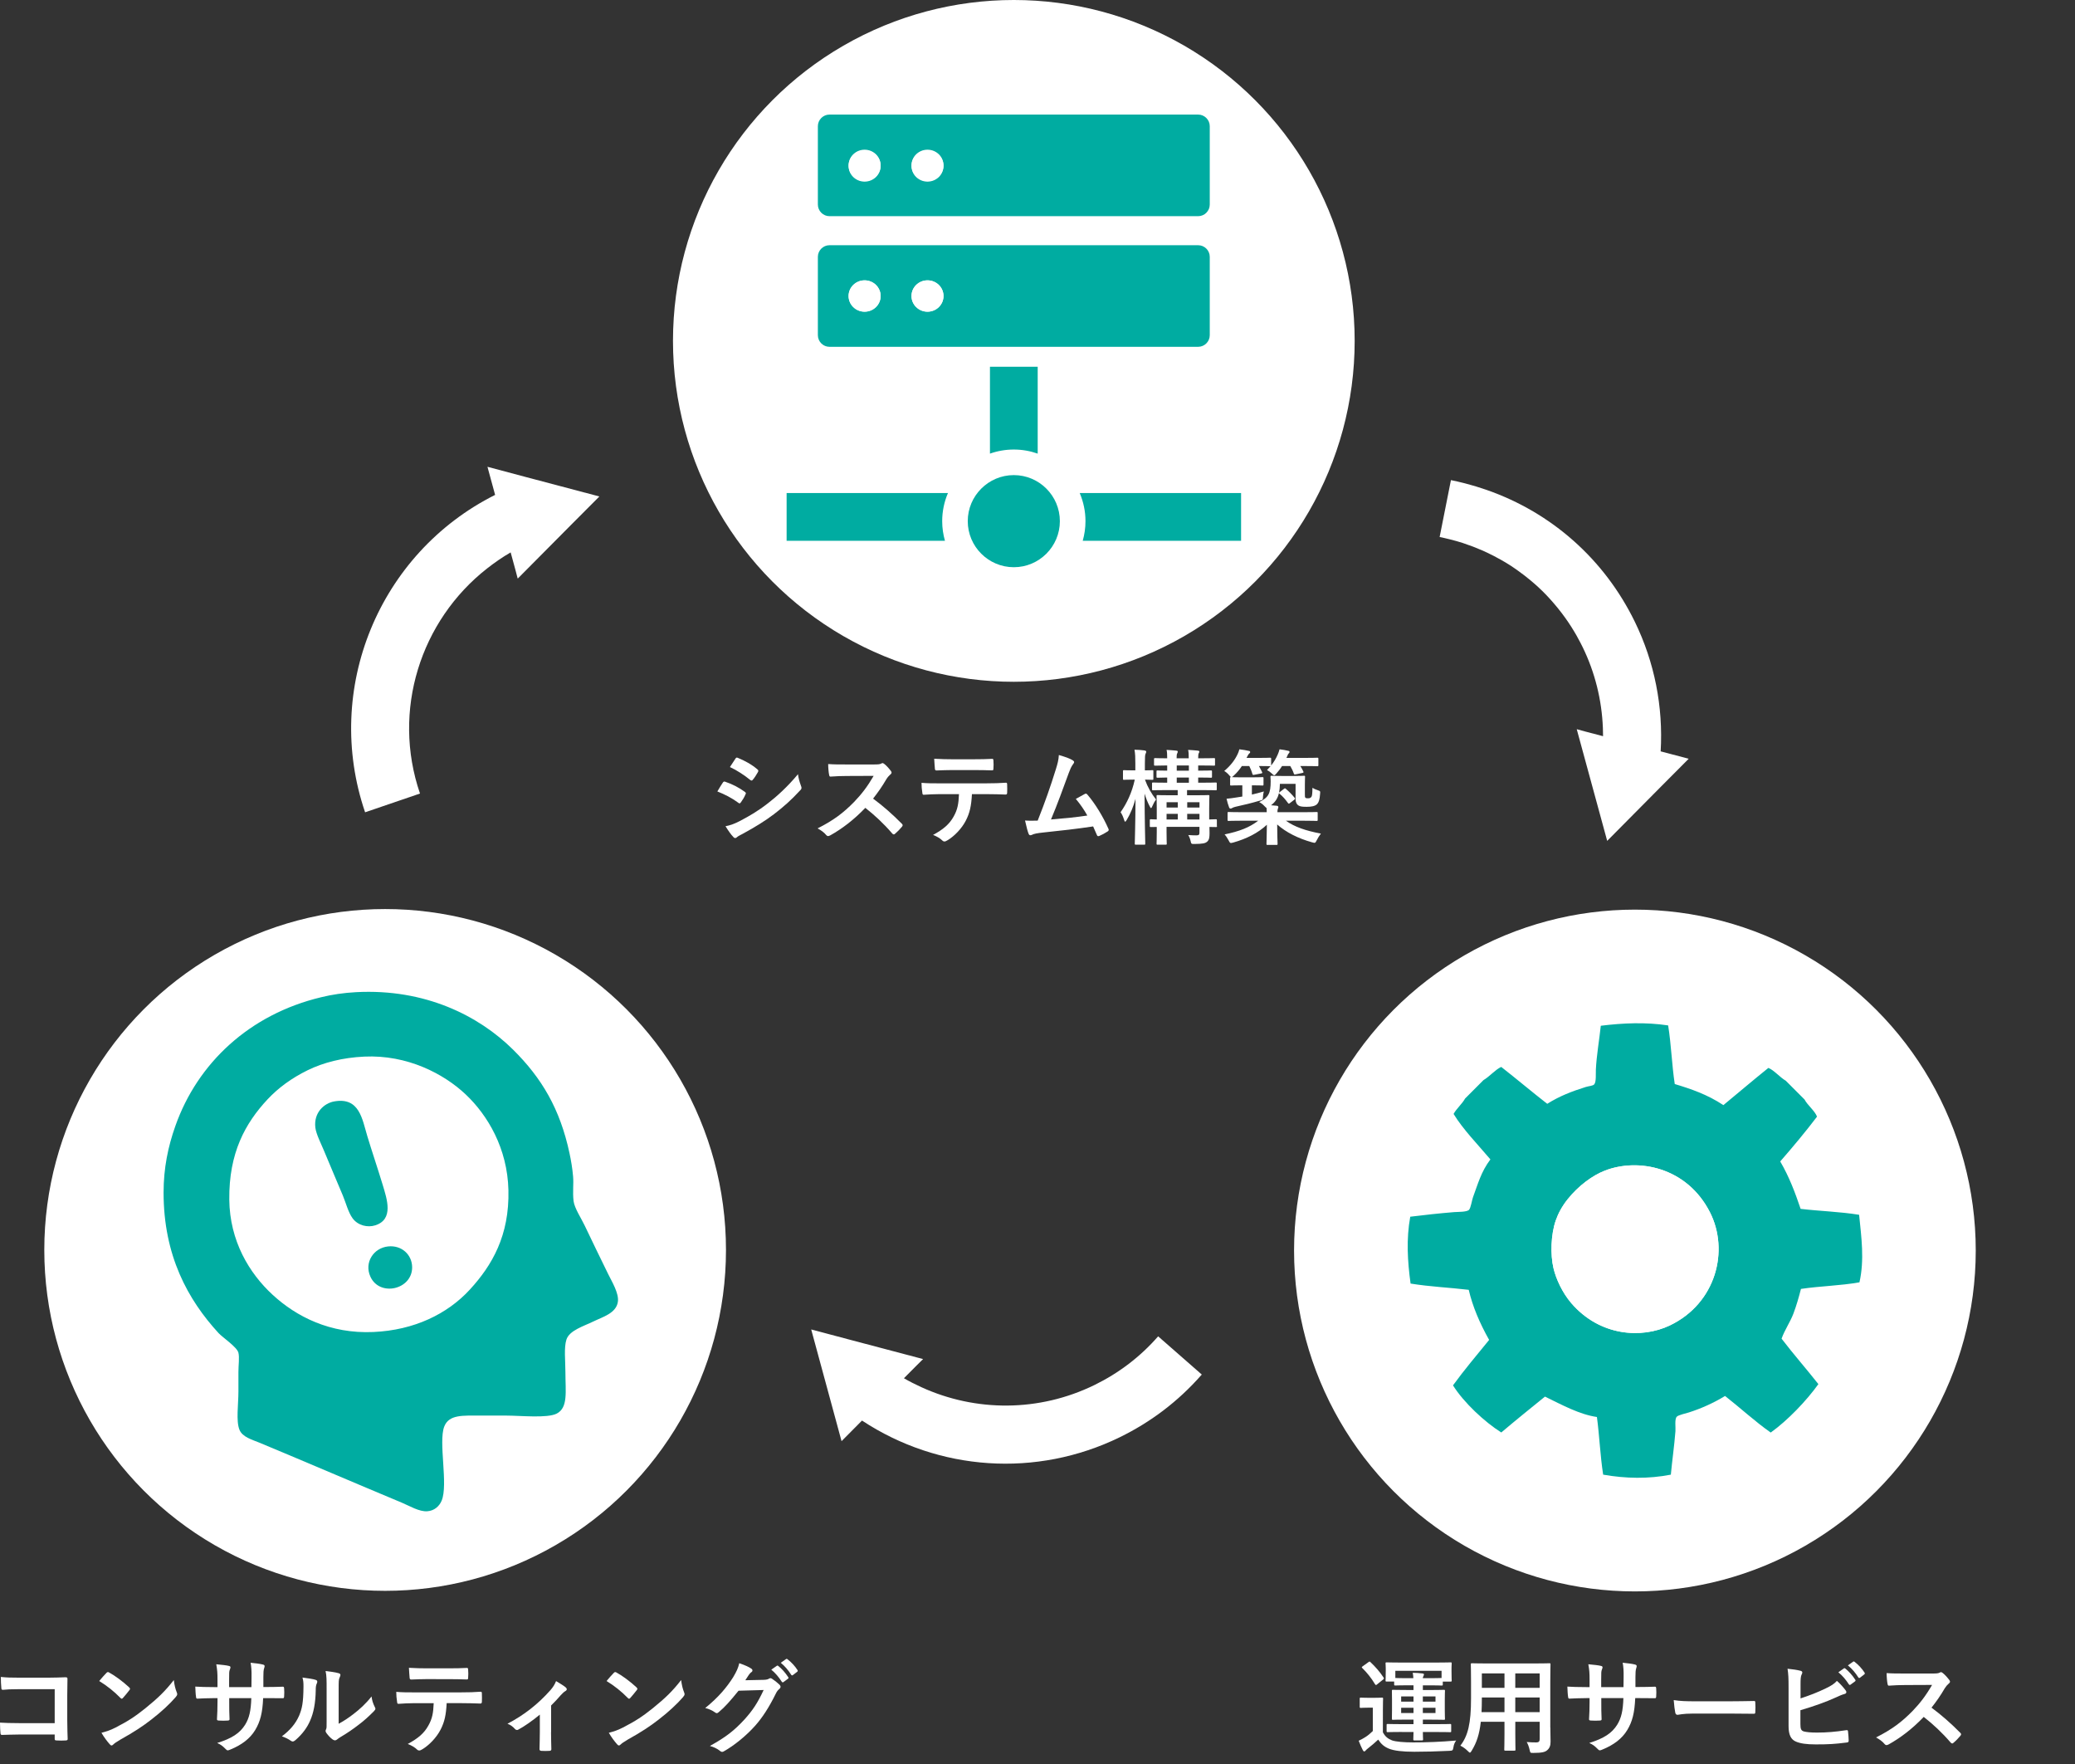 <?xml version="1.0" encoding="utf-8"?>
<!-- Generator: Adobe Illustrator 14.0.0, SVG Export Plug-In . SVG Version: 6.00 Build 43363)  -->
<!DOCTYPE svg PUBLIC "-//W3C//DTD SVG 1.1//EN" "http://www.w3.org/Graphics/SVG/1.1/DTD/svg11.dtd">
<svg version="1.1" id="レイヤー_1" xmlns="http://www.w3.org/2000/svg" xmlns:xlink="http://www.w3.org/1999/xlink" x="0px"
	 y="0px" width="320px" height="272px" viewBox="0 0 320 272" style="enable-background:new 0 0 320 272;" xml:space="preserve">
<rect x="0" y="0" width="320" height="272" fill="#333333" stroke="none"/>
<style type="text/css">
<![CDATA[
	.st0{fill:#FFFFFF;}
	.st1{fill:#00ACA1;}
]]>
</style>
<path class="st0" d="M111.471,120.677c0.076-0.112,0.156-0.192,0.304-0.16c1.201,0.4,2.161,0.912,3.074,1.568
	c0.107,0.08,0.176,0.145,0.176,0.24c0,0.048-0.032,0.112-0.064,0.176c-0.176,0.433-0.444,0.849-0.704,1.217
	c-0.08,0.096-0.144,0.16-0.208,0.16c-0.062,0-0.108-0.032-0.188-0.096c-1.024-0.753-2.065-1.281-3.233-1.745
	C111.023,121.396,111.279,120.933,111.471,120.677z M114.064,126.615c1.521-0.801,2.834-1.553,4.386-2.771
	c1.28-0.977,2.993-2.513,4.61-4.466c0.096,0.704,0.224,1.104,0.464,1.793c0.048,0.112,0.08,0.208,0.08,0.304
	c0,0.129-0.048,0.24-0.181,0.368c-1.484,1.601-2.492,2.481-4.062,3.698c-1.393,1.056-2.882,1.969-4.787,3.009
	c-0.383,0.208-0.768,0.384-0.928,0.544c-0.1,0.097-0.176,0.128-0.256,0.128c-0.112,0-0.229-0.063-0.32-0.191
	c-0.336-0.336-0.769-0.961-1.185-1.633C112.56,127.271,113.12,127.096,114.064,126.615z M113.408,116.995
	c0.112-0.192,0.208-0.224,0.4-0.128c1.021,0.416,2.129,1.009,3.01,1.776c0.096,0.064,0.127,0.145,0.127,0.208
	c0,0.064-0.016,0.128-0.063,0.208c-0.224,0.4-0.544,0.913-0.812,1.201c-0.048,0.08-0.112,0.096-0.16,0.096
	c-0.08,0-0.16-0.048-0.24-0.112c-0.832-0.688-2.081-1.504-3.104-1.969C112.832,117.859,113.135,117.411,113.408,116.995z"/>
<path class="st0" d="M134.818,117.876c0.576,0,0.864-0.017,1.104-0.145c0.063-0.048,0.112-0.064,0.181-0.064
	c0.096,0,0.176,0.064,0.271,0.129c0.368,0.288,0.736,0.704,1.041,1.12c0.047,0.08,0.08,0.144,0.08,0.208
	c0,0.096-0.062,0.208-0.209,0.32c-0.208,0.176-0.416,0.416-0.592,0.704c-0.656,1.12-1.281,2.017-2.049,2.993
	c1.537,1.137,2.961,2.385,4.434,3.874c0.08,0.08,0.128,0.159,0.128,0.224c0,0.065-0.032,0.145-0.111,0.24
	c-0.305,0.368-0.673,0.752-1.069,1.088c-0.064,0.064-0.128,0.097-0.191,0.097c-0.08,0-0.145-0.048-0.225-0.128
	c-1.348-1.569-2.725-2.833-4.162-3.97c-1.812,1.889-3.633,3.249-5.378,4.226c-0.146,0.063-0.256,0.128-0.368,0.128
	c-0.096,0-0.191-0.048-0.271-0.144c-0.354-0.433-0.814-0.753-1.347-1.041c2.497-1.265,3.985-2.4,5.634-4.081
	c1.152-1.201,2.033-2.338,3.014-4.019l-4.131,0.017c-0.833,0-1.665,0.032-2.528,0.096c-0.128,0.017-0.176-0.096-0.208-0.271
	c-0.08-0.337-0.146-1.104-0.146-1.665c0.865,0.064,1.666,0.064,2.705,0.064H134.818z"/>
<path class="st0" d="M149.89,122.453c-0.1,1.793-0.32,2.865-0.944,4.082c-0.641,1.248-1.793,2.417-2.817,3.025
	c-0.176,0.111-0.336,0.191-0.479,0.191c-0.111,0-0.228-0.048-0.336-0.16c-0.32-0.319-0.864-0.64-1.424-0.848
	c1.564-0.849,2.512-1.633,3.185-2.85c0.593-1.057,0.753-1.921,0.816-3.441h-3.041c-0.805,0-1.585,0.048-2.401,0.097
	c-0.146,0.016-0.191-0.097-0.208-0.305c-0.08-0.448-0.128-1.057-0.128-1.536c0.896,0.08,1.793,0.08,2.721,0.08h7.188
	c1.248,0,2.177-0.032,3.121-0.097c0.156,0,0.176,0.097,0.176,0.32c0.016,0.208,0.016,1.024,0,1.232c0,0.208-0.096,0.272-0.24,0.272
	c-0.832-0.032-1.937-0.064-3.041-0.064h-2.146v0.002H149.89L149.89,122.453z M146.72,118.74c-0.736,0-1.38,0.031-2.272,0.062
	c-0.208,0-0.256-0.08-0.272-0.271c-0.048-0.385-0.062-0.961-0.107-1.537c1.12,0.064,1.937,0.08,2.656,0.08h3.586
	c0.896,0,1.9-0.016,2.705-0.064c0.156,0,0.188,0.097,0.188,0.305c0.033,0.384,0.033,0.784,0,1.168c0,0.225-0.031,0.305-0.207,0.305
	c-0.865-0.032-1.809-0.048-2.688-0.048H146.72L146.72,118.74z"/>
<path class="st0" d="M165.458,117.251c0.112,0.08,0.192,0.16,0.192,0.257c0,0.079-0.049,0.191-0.16,0.319
	c-0.288,0.368-0.48,0.864-0.656,1.329c-0.896,2.449-1.744,4.802-2.753,7.203c2.465-0.209,3.812-0.337,5.604-0.608
	c-0.496-0.881-1.093-1.761-1.777-2.562c0.479-0.256,0.944-0.528,1.393-0.769c0.18-0.096,0.272-0.031,0.389,0.097
	c1.248,1.456,2.444,3.457,3.229,5.234c0.049,0.079,0.064,0.144,0.064,0.208c0,0.096-0.064,0.191-0.208,0.271
	c-0.384,0.257-0.784,0.465-1.217,0.656c-0.063,0.032-0.129,0.048-0.192,0.048c-0.096,0-0.176-0.08-0.224-0.224
	c-0.192-0.448-0.368-0.864-0.562-1.28c-2.562,0.384-4.994,0.656-7.604,0.928c-1.061,0.112-1.488,0.192-1.873,0.385
	c-0.208,0.096-0.389,0.063-0.464-0.16c-0.132-0.272-0.341-1.072-0.562-2.065c0.64,0.049,1.312,0.032,1.953,0.017
	c1.136-2.865,1.969-5.234,2.801-7.924c0.257-0.832,0.417-1.393,0.464-2.192C164.273,116.707,164.961,116.931,165.458,117.251z"/>
<path class="st0" d="M174.783,120.213c-1.008,0-1.328,0.031-1.424,0.031c-0.16,0-0.177-0.016-0.177-0.176v-1.137
	c0-0.16,0.017-0.176,0.177-0.176c0.096,0,0.416,0.032,1.424,0.032h0.305v-1.041c0-0.96-0.017-1.504-0.129-2.145
	c0.609,0.016,1.072,0.048,1.537,0.112c0.16,0.032,0.271,0.08,0.271,0.176c0,0.128-0.031,0.208-0.1,0.336
	c-0.08,0.192-0.107,0.448-0.107,1.505v1.057c0.768,0,1.04-0.032,1.148-0.032c0.16,0,0.16,0.016,0.16,0.176v1.137
	c0,0.16,0,0.176-0.16,0.176c-0.096,0-0.369-0.016-1.137-0.031c0.416,1.152,0.992,2.16,1.713,3.073
	c-0.209,0.271-0.416,0.64-0.592,1.056c-0.064,0.177-0.129,0.257-0.193,0.257c-0.047,0-0.107-0.08-0.188-0.257
	c-0.309-0.576-0.576-1.232-0.801-1.969c0.017,4.13,0.108,7.459,0.108,7.699c0,0.16-0.017,0.176-0.176,0.176h-1.249
	c-0.176,0-0.191-0.016-0.191-0.176c0-0.24,0.1-3.266,0.111-6.898c-0.32,1.2-0.783,2.305-1.36,3.266
	c-0.096,0.159-0.176,0.256-0.235,0.256c-0.049,0-0.113-0.08-0.16-0.272c-0.146-0.48-0.354-0.929-0.545-1.185
	c0.961-1.376,1.744-2.993,2.189-5.025L174.783,120.213L174.783,120.213z M187.684,127.352c0,0.16-0.021,0.176-0.18,0.176
	c-0.062,0-0.353-0.016-0.989-0.016c0,0.368,0.017,0.72,0.017,0.96c0,0.656-0.062,1.024-0.353,1.297
	c-0.308,0.271-0.688,0.352-1.973,0.368c-0.496,0-0.496,0-0.604-0.496c-0.08-0.337-0.209-0.656-0.354-0.881
	c0.448,0.032,0.864,0.048,1.232,0.048c0.416,0,0.496-0.111,0.496-0.432v-0.881h-5.074v0.816c0,1.137,0.032,1.681,0.032,1.761
	c0,0.16-0.02,0.176-0.18,0.176h-1.217c-0.16,0-0.176-0.016-0.176-0.176c0-0.096,0.031-0.576,0.031-1.729v-0.832
	c-0.576,0-0.832,0.016-0.896,0.016c-0.16,0-0.176-0.016-0.176-0.176v-0.849c0-0.16,0.016-0.176,0.176-0.176
	c0.064,0,0.32,0.016,0.896,0.032v-1.793c0-1.185-0.031-1.697-0.031-1.793c0-0.16,0.016-0.176,0.176-0.176
	c0.111,0,0.624,0.032,2.064,0.032h1.021v-0.801h-1.602c-1.553,0-2.098,0.032-2.177,0.032c-0.159,0-0.18-0.017-0.18-0.177v-0.848
	c0-0.16,0.021-0.177,0.18-0.177c0.079,0,0.623,0.032,2.158,0.032v-0.8c-1.009,0.016-1.394,0.032-1.474,0.032
	c-0.16,0-0.176-0.017-0.176-0.177v-0.769c0-0.159,0.016-0.176,0.176-0.176c0.08,0,0.465,0.032,1.474,0.032v-0.801
	c-1.278,0.017-1.774,0.032-1.854,0.032c-0.16,0-0.176-0.016-0.176-0.191v-0.785c0-0.176,0.016-0.191,0.176-0.191
	c0.08,0,0.576,0.031,1.854,0.031c0-0.592-0.017-0.976-0.097-1.296c0.527,0.032,1.072,0.063,1.488,0.112
	c0.16,0.016,0.239,0.062,0.239,0.128c0,0.111-0.031,0.176-0.079,0.288c-0.08,0.144-0.099,0.336-0.099,0.768h1.871
	c0-0.592-0.016-0.976-0.096-1.296c0.544,0.032,1.057,0.063,1.474,0.112c0.178,0.016,0.258,0.062,0.258,0.128
	c0,0.111-0.031,0.176-0.1,0.288c-0.062,0.144-0.08,0.352-0.08,0.768h0.258c1.535,0,2.081-0.031,2.18-0.031
	c0.145,0,0.159,0.016,0.159,0.191v0.785c0,0.176-0.019,0.191-0.159,0.191c-0.099,0-0.645-0.032-2.18-0.032h-0.258v0.801
	c1.361,0,1.857-0.032,1.953-0.032c0.16,0,0.177,0.017,0.177,0.176v0.769c0,0.16-0.017,0.177-0.177,0.177
	c-0.096,0-0.592-0.032-1.953-0.032v0.8h0.529c1.553,0,2.062-0.032,2.16-0.032c0.159,0,0.176,0.017,0.176,0.177v0.848
	c0,0.16-0.017,0.177-0.176,0.177c-0.099,0-0.624-0.032-2.178-0.032h-2.228v0.801h1.188c1.474,0,1.97-0.032,2.079-0.032
	c0.159,0,0.179,0.016,0.179,0.176c0,0.096-0.032,0.704-0.032,1.937v1.649c0.656-0.017,0.943-0.032,1.009-0.032
	c0.159,0,0.177,0.016,0.177,0.176v0.85H187.684z M181.634,124.519v-0.816h-1.729v0.816H181.634z M181.634,126.359v-0.865h-1.729
	v0.865H181.634z M183.346,118.836v-0.801h-1.872v0.801H183.346z M183.346,120.692v-0.8h-1.872v0.8H183.346z M183.09,123.702v0.816
	h1.893v-0.816H183.09z M184.979,126.359v-0.865h-1.893v0.865H184.979z"/>
<path class="st0" d="M189.695,120.004c0-0.144,0.016-0.176,0.16-0.176c-0.064-0.032-0.16-0.128-0.288-0.288
	c-0.24-0.288-0.528-0.528-0.771-0.656c0.961-0.816,1.604-1.633,2.064-2.593c0.113-0.24,0.192-0.448,0.271-0.753
	c0.528,0.064,1.104,0.16,1.429,0.24c0.157,0.017,0.236,0.064,0.236,0.192c0,0.096-0.049,0.146-0.145,0.225
	c-0.08,0.063-0.16,0.159-0.256,0.367c-0.048,0.112-0.111,0.209-0.16,0.305H194c1.349,0,1.763-0.032,1.856-0.032
	c0.16,0,0.176,0.017,0.176,0.192v1.008c0.417-0.527,0.77-1.104,1.025-1.712c0.107-0.257,0.188-0.465,0.271-0.785
	c0.513,0.064,0.912,0.129,1.297,0.225c0.176,0.032,0.24,0.064,0.24,0.176s-0.049,0.16-0.112,0.225
	c-0.108,0.096-0.144,0.176-0.224,0.399l-0.146,0.305h2.449c1.633,0,2.209-0.032,2.309-0.032c0.156,0,0.176,0.017,0.176,0.192v0.944
	c0,0.16-0.02,0.176-0.176,0.176c-0.1,0-0.676-0.032-2.309-0.032h-0.305c0.177,0.257,0.32,0.528,0.465,0.833
	c0.064,0.144,0.048,0.191-0.16,0.24l-0.992,0.208c-0.225,0.048-0.256,0.031-0.316-0.129c-0.128-0.384-0.32-0.784-0.545-1.152h-1.268
	c-0.236,0.4-0.545,0.785-0.881,1.169c-0.16,0.176-0.24,0.256-0.32,0.256c-0.096,0-0.188-0.096-0.396-0.288
	c-0.256-0.24-0.463-0.384-0.72-0.512c0.188-0.192,0.364-0.385,0.544-0.593h-0.08c-0.1,0-0.496-0.032-1.713-0.032
	c0.177,0.288,0.316,0.593,0.479,0.913c0.08,0.16,0.049,0.208-0.16,0.239l-0.99,0.192c-0.238,0.048-0.286,0.048-0.338-0.128
	c-0.107-0.4-0.284-0.832-0.479-1.217h-1.137c-0.336,0.513-0.724,0.993-1.232,1.457c-0.144,0.144-0.24,0.224-0.32,0.256
	c0.181,0.017,0.577,0.032,1.457,0.032h1.715c1.09,0,1.438-0.032,1.535-0.032c0.16,0,0.18,0.017,0.18,0.176v0.945
	c0,0.159-0.02,0.176-0.18,0.176c-0.097,0-0.445-0.032-1.535-0.032h-0.078v1.425c0.572-0.128,1.185-0.288,1.841-0.48
	c-0.063,0.256-0.112,0.513-0.128,0.784c-0.02,0.528-0.02,0.528-0.516,0.641c-1.312,0.384-2.445,0.656-3.694,0.929
	c-0.258,0.063-0.437,0.128-0.528,0.191c-0.096,0.064-0.176,0.097-0.271,0.097c-0.097,0-0.178-0.064-0.227-0.209
	c-0.16-0.416-0.288-0.88-0.384-1.312c0.526-0.048,0.96-0.096,1.505-0.191l0.928-0.146v-1.729h-0.16
	c-1.104,0-1.438,0.032-1.535,0.032c-0.178,0-0.189-0.017-0.189-0.176v-0.946H189.695z M197.986,121.653
	c0.08-0.064,0.129-0.097,0.176-0.097c0.049,0,0.08,0.032,0.16,0.097c0.449,0.384,0.929,0.864,1.329,1.36
	c0.112,0.144,0.097,0.176-0.08,0.32l-0.64,0.496c-0.08,0.063-0.133,0.096-0.181,0.096c-0.028,0-0.062-0.032-0.128-0.112
	c-0.416-0.576-0.812-1.024-1.276-1.408c-0.052-0.032-0.101-0.063-0.112-0.128c-0.176,0.816-0.576,1.408-1.217,1.889
	c0.305,0.016,0.593,0.048,0.896,0.08c0.146,0.016,0.229,0.096,0.229,0.192s-0.032,0.16-0.08,0.288
	c-0.032,0.111-0.064,0.224-0.064,0.512h3.986c1.456,0,1.952-0.032,2.049-0.032c0.16,0,0.176,0.017,0.176,0.16v1.041
	c0,0.16-0.016,0.176-0.176,0.176c-0.097,0-0.593-0.032-2.049-0.032h-2.674c1.324,0.944,3.01,1.537,5.395,1.985
	c-0.24,0.304-0.465,0.672-0.641,1.024c-0.24,0.464-0.24,0.448-0.725,0.319c-2.129-0.592-4.018-1.536-5.377-2.753
	c0,1.617,0.063,2.705,0.063,2.978c0,0.16-0.021,0.176-0.177,0.176h-1.376c-0.146,0-0.16-0.016-0.16-0.176
	c0-0.272,0.048-1.28,0.062-2.93c-1.376,1.281-3.137,2.161-5.17,2.737c-0.496,0.128-0.496,0.128-0.736-0.336
	c-0.176-0.336-0.416-0.704-0.619-0.912c2.305-0.48,3.841-1.072,5.186-2.113h-2.497c-1.456,0-1.952,0.032-2.049,0.032
	c-0.16,0-0.177-0.016-0.177-0.176v-1.041c0-0.144,0.017-0.16,0.177-0.16c0.097,0,0.593,0.032,2.049,0.032h3.812
	c0-0.224,0-0.432-0.032-0.672c-0.08-0.017-0.16-0.112-0.319-0.272c-0.271-0.288-0.497-0.464-0.812-0.608
	c1.454-0.736,1.772-1.344,1.772-3.217c0-0.353-0.032-0.561-0.032-0.673c0-0.16,0.02-0.176,0.18-0.176
	c0.108,0,0.444,0.032,1.564,0.032h1.812c1.137,0,1.485-0.032,1.602-0.032c0.16,0,0.176,0.016,0.176,0.176
	c0,0.112-0.027,0.465-0.027,1.201v1.424c0,0.353,0,0.513,0.078,0.577c0.109,0.096,0.189,0.096,0.417,0.096
	c0.257,0,0.385-0.062,0.513-0.225c0.096-0.128,0.146-0.416,0.16-1.393c0.225,0.145,0.464,0.257,0.812,0.368
	c0.416,0.146,0.4,0.16,0.367,0.562c-0.062,0.816-0.176,1.297-0.496,1.617c-0.304,0.271-0.8,0.384-1.553,0.384
	c-0.672,0-1.008-0.032-1.296-0.208c-0.256-0.16-0.437-0.48-0.437-1.009v-2.32h-2.416c-0.017,0.544-0.049,0.944-0.129,1.36
	c0.032-0.032,0.05-0.048,0.129-0.112L197.986,121.653z"/>
<path class="st0" d="M8.436,260.465H2.849c-1.088,0-1.845,0.031-2.401,0.096c-0.176,0-0.24-0.08-0.24-0.271
	c-0.048-0.433-0.08-1.187-0.08-1.713c0.96,0.096,1.521,0.11,2.673,0.11h4.758c0.833,0,1.681-0.031,2.525-0.062
	c0.256,0,0.336,0.062,0.32,0.271c0,0.849-0.032,1.681-0.032,2.526v3.824c0,1.17,0.048,2.446,0.064,2.896
	c0,0.16-0.064,0.207-0.288,0.226c-0.448,0.03-0.96,0.03-1.409,0c-0.256-0.019-0.304-0.031-0.304-0.271v-0.643H2.929
	c-1.012,0-1.856,0.049-2.625,0.062c-0.146,0-0.208-0.062-0.228-0.24C0.032,266.867,0,266.291,0,265.619
	c0.752,0.047,1.685,0.08,2.945,0.08h5.49L8.436,260.465L8.436,260.465z"/>
<path class="st0" d="M16.416,257.951c0.064-0.08,0.146-0.127,0.228-0.127c0.062,0,0.128,0.031,0.208,0.08
	c0.812,0.432,2.145,1.408,3.058,2.271c0.096,0.099,0.145,0.16,0.145,0.226c0,0.064-0.029,0.129-0.097,0.209
	c-0.24,0.32-0.768,0.959-0.992,1.199c-0.08,0.08-0.128,0.129-0.188,0.129c-0.064,0-0.128-0.049-0.208-0.129
	c-0.96-0.992-2.113-1.902-3.269-2.604C15.648,258.768,16.112,258.271,16.416,257.951z M17.809,266.387
	c1.953-1.008,2.989-1.68,4.606-2.977c1.953-1.584,3.025-2.609,4.39-4.354c0.096,0.801,0.236,1.344,0.444,1.871
	c0.048,0.109,0.08,0.205,0.08,0.305c0,0.145-0.08,0.271-0.256,0.479c-0.849,0.992-2.225,2.271-3.682,3.396
	c-1.329,1.039-2.673,1.936-4.834,3.137c-0.724,0.432-0.932,0.592-1.072,0.736c-0.096,0.096-0.192,0.16-0.288,0.16
	c-0.08,0-0.176-0.064-0.271-0.18c-0.399-0.445-0.896-1.104-1.279-1.773C16.464,266.963,16.96,266.82,17.809,266.387z"/>
<path class="st0" d="M41.172,260.129c0.784,0,1.685-0.016,2.417-0.049c0.192-0.016,0.208,0.08,0.228,0.256
	c0.032,0.4,0.032,0.865,0,1.266c-0.02,0.207-0.048,0.271-0.272,0.256c-0.544,0-1.521-0.016-2.305-0.016H40.58
	c-0.096,2.289-0.448,3.633-1.229,4.93c-0.804,1.328-2.101,2.289-3.777,2.979c-0.224,0.099-0.354,0.146-0.448,0.146
	c-0.094,0-0.176-0.051-0.304-0.178c-0.48-0.494-0.784-0.721-1.328-0.961c2.272-0.701,3.505-1.521,4.321-2.832
	c0.625-1.023,0.88-2.129,0.941-4.082h-3.406v0.576c0,0.941,0,1.811,0.048,2.656c0.016,0.176-0.1,0.209-0.272,0.225
	c-0.416,0.031-0.94,0.031-1.376,0c-0.208-0.016-0.304-0.049-0.288-0.225c0.048-0.832,0.08-1.615,0.08-2.625v-0.607h-0.48
	c-0.864,0-2.146,0.049-2.645,0.08c-0.128,0-0.176-0.096-0.188-0.305c-0.064-0.336-0.08-0.896-0.112-1.555
	c0.672,0.049,1.712,0.08,2.945,0.08h0.479v-1.168c0-1.023-0.032-1.428-0.188-2.354c0.832,0.08,1.612,0.159,1.949,0.256
	c0.18,0.033,0.24,0.113,0.24,0.226c0,0.099-0.048,0.209-0.096,0.336c-0.112,0.289-0.112,0.449-0.112,1.537v1.168h3.441l0.016-1.565
	c0.02-0.896-0.032-1.636-0.144-2.192c0.604,0.062,1.485,0.159,1.873,0.272c0.224,0.047,0.288,0.127,0.288,0.256
	c0,0.062-0.02,0.16-0.064,0.287c-0.112,0.305-0.128,0.721-0.128,1.405v1.521H41.172L41.172,260.129z"/>
<path class="st0" d="M48.673,259.023c0.272,0.08,0.308,0.271,0.208,0.496c-0.176,0.354-0.188,0.705-0.188,1.09
	c-0.032,2-0.336,3.521-0.865,4.705c-0.416,0.977-1.12,2.018-2.271,3.01c-0.159,0.127-0.288,0.207-0.417,0.207
	c-0.099,0-0.191-0.047-0.307-0.127c-0.396-0.271-0.784-0.465-1.356-0.672c1.249-0.945,2.097-1.922,2.653-3.188
	c0.448-1.088,0.656-1.969,0.672-4.526c0-0.608-0.028-0.865-0.156-1.349C47.553,258.783,48.289,258.896,48.673,259.023z
	 M52.227,265.795c0.785-0.416,1.521-0.912,2.271-1.488c0.96-0.734,1.905-1.584,2.801-2.721c0.064,0.561,0.228,1.088,0.496,1.615
	c0.052,0.113,0.1,0.193,0.1,0.273c0,0.107-0.064,0.223-0.24,0.396c-0.8,0.812-1.537,1.477-2.369,2.097
	c-0.833,0.644-1.729,1.269-2.85,1.925c-0.288,0.188-0.32,0.223-0.464,0.336c-0.1,0.08-0.208,0.127-0.32,0.127
	c-0.096,0-0.208-0.047-0.336-0.127c-0.354-0.24-0.724-0.656-0.96-0.979c-0.1-0.146-0.146-0.239-0.146-0.336
	c0-0.08,0.02-0.146,0.064-0.24c0.109-0.209,0.096-0.397,0.096-1.217v-5.011c0-1.396,0-2.051-0.16-2.784
	c0.644,0.08,1.521,0.188,2.001,0.336c0.208,0.049,0.288,0.146,0.288,0.271c0,0.098-0.048,0.239-0.128,0.399
	c-0.144,0.306-0.144,0.625-0.144,1.776L52.227,265.795L52.227,265.795z"/>
<path class="st0" d="M68.883,262.625c-0.096,1.793-0.316,2.865-0.94,4.082c-0.645,1.248-1.793,2.418-2.817,3.025
	c-0.176,0.107-0.336,0.188-0.479,0.188c-0.112,0-0.228-0.047-0.336-0.156c-0.32-0.318-0.864-0.643-1.428-0.852
	c1.568-0.852,2.517-1.633,3.188-2.854c0.592-1.057,0.752-1.92,0.812-3.438h-3.041c-0.8,0-1.585,0.049-2.397,0.102
	c-0.146,0.016-0.192-0.102-0.208-0.309c-0.08-0.449-0.128-1.061-0.128-1.537c0.896,0.08,1.792,0.08,2.721,0.08h7.188
	c1.249,0,2.177-0.027,3.12-0.1c0.157,0,0.177,0.1,0.177,0.32c0.016,0.207,0.016,1.023,0,1.232c0,0.207-0.1,0.271-0.24,0.271
	c-0.833-0.031-1.938-0.064-3.042-0.064h-2.146v0.004h-0.005V262.625L68.883,262.625z M65.713,258.912
	c-0.732,0-1.376,0.031-2.271,0.064c-0.208,0-0.256-0.08-0.272-0.271c-0.048-0.385-0.062-0.961-0.108-1.537
	c1.12,0.064,1.937,0.08,2.653,0.08H69.3c0.896,0,1.905-0.016,2.705-0.064c0.16,0,0.192,0.098,0.192,0.307
	c0.032,0.385,0.032,0.781,0,1.17c0,0.225-0.032,0.305-0.208,0.305c-0.864-0.029-1.809-0.049-2.689-0.049L65.713,258.912
	L65.713,258.912z"/>
<path class="st0" d="M84.979,267.076c0,0.768,0.028,1.793,0.048,2.607c0.016,0.189-0.08,0.271-0.271,0.289
	c-0.416,0.027-0.881,0.027-1.297,0c-0.176-0.02-0.271-0.1-0.256-0.289c0.016-0.912,0.048-1.711,0.048-2.562v-2.736
	c-1.089,0.912-2.497,1.891-3.312,2.307c-0.064,0.051-0.146,0.062-0.208,0.062c-0.112,0-0.24-0.062-0.32-0.16
	c-0.288-0.336-0.72-0.654-1.152-0.801c2.517-1.312,4.69-2.992,6.646-5.201c0.368-0.434,0.641-0.834,0.849-1.377
	c0.544,0.32,1.219,0.736,1.477,0.959c0.107,0.1,0.176,0.209,0.176,0.289c0,0.111-0.08,0.227-0.24,0.307
	c-0.208,0.109-0.576,0.496-0.721,0.654c-0.416,0.479-0.896,1.01-1.456,1.555v4.1L84.979,267.076L84.979,267.076z"/>
<path class="st0" d="M94.656,257.951c0.064-0.08,0.145-0.127,0.225-0.127c0.064,0,0.129,0.031,0.208,0.08
	c0.816,0.432,2.146,1.408,3.062,2.271c0.096,0.099,0.145,0.16,0.145,0.226c0,0.064-0.031,0.129-0.097,0.209
	c-0.24,0.32-0.771,0.959-0.992,1.199c-0.08,0.08-0.128,0.129-0.189,0.129c-0.063,0-0.13-0.049-0.208-0.129
	c-0.961-0.992-2.111-1.902-3.268-2.604C93.888,258.768,94.353,258.271,94.656,257.951z M96.048,266.387
	c1.953-1.008,2.994-1.68,4.61-2.977c1.953-1.584,3.025-2.609,4.386-4.354c0.1,0.801,0.24,1.344,0.448,1.871
	c0.048,0.109,0.08,0.205,0.08,0.305c0,0.145-0.08,0.271-0.256,0.479c-0.853,0.992-2.229,2.271-3.686,3.396
	c-1.325,1.039-2.673,1.936-4.834,3.137c-0.72,0.432-0.929,0.592-1.068,0.736c-0.101,0.096-0.192,0.16-0.288,0.16
	c-0.08,0-0.176-0.064-0.272-0.18c-0.396-0.445-0.896-1.104-1.276-1.773C94.705,266.963,95.201,266.82,96.048,266.387z"/>
<path class="st0" d="M117.811,259.023c0.417-0.02,0.624-0.08,0.8-0.191c0.062-0.049,0.129-0.064,0.209-0.064s0.16,0.033,0.256,0.1
	c0.4,0.258,0.771,0.561,1.088,0.861c0.146,0.129,0.209,0.256,0.209,0.369c0,0.127-0.08,0.238-0.188,0.336
	c-0.228,0.176-0.388,0.398-0.528,0.688c-1.072,2.178-2.097,3.729-3.169,4.944c-1.377,1.554-3.282,3.104-4.866,3.983
	c-0.096,0.063-0.176,0.08-0.256,0.08c-0.129,0-0.24-0.062-0.368-0.176c-0.397-0.32-0.896-0.562-1.521-0.736
	c2.494-1.377,3.762-2.385,5.33-4.081c1.264-1.406,2-2.494,2.961-4.546l-3.873,0.111c-1.312,1.614-2.113,2.526-3.025,3.278
	c-0.112,0.111-0.225,0.179-0.336,0.179c-0.08,0-0.16-0.031-0.24-0.099c-0.396-0.289-0.992-0.576-1.537-0.688
	c2.081-1.695,3.313-3.188,4.31-4.754c0.524-0.896,0.769-1.395,0.94-2.162c0.912,0.32,1.521,0.593,1.873,0.852
	c0.111,0.078,0.16,0.176,0.16,0.271c0,0.095-0.049,0.189-0.176,0.271c-0.16,0.098-0.272,0.271-0.4,0.434
	c-0.176,0.271-0.336,0.514-0.524,0.801L117.811,259.023z M119.796,256.863c0.08-0.064,0.146-0.049,0.24,0.031
	c0.496,0.385,1.072,1.021,1.521,1.713c0.062,0.098,0.062,0.176-0.051,0.256l-0.673,0.498c-0.108,0.078-0.188,0.062-0.271-0.049
	c-0.48-0.736-0.992-1.348-1.616-1.857L119.796,256.863z M121.22,255.822c0.097-0.062,0.145-0.047,0.236,0.033
	c0.592,0.443,1.169,1.088,1.521,1.646c0.062,0.099,0.08,0.188-0.049,0.287l-0.645,0.496c-0.127,0.098-0.207,0.049-0.271-0.048
	c-0.436-0.688-0.944-1.299-1.604-1.844L121.22,255.822z"/>
<circle class="st0" cx="59.395" cy="192.735" r="52.564"/>
<path class="st1" d="M54.919,152.986c10.642-0.563,18.92,3.639,24.192,8.85c4.433,4.383,7.259,9.154,8.718,15.992
	c0.241,1.131,0.441,2.302,0.551,3.57c0.104,1.164-0.094,2.438,0.076,3.807c0.145,1.107,1.178,2.636,1.73,3.805
	c1.193,2.535,2.355,4.869,3.609,7.453c0.532,1.098,1.688,2.959,1.492,4.268c-0.259,1.77-2.34,2.33-3.771,3.029
	c-1.489,0.729-3.702,1.371-4.162,2.793c-0.408,1.262-0.158,3.283-0.158,5.047c0,2.984,0.439,5.447-1.336,6.367
	c-1.443,0.748-5.604,0.311-7.697,0.311c-1.265,0-2.621,0-4.006,0c-2.788,0-4.927-0.199-5.654,1.707
	c-0.908,2.396,0.643,8.951-0.394,11.412c-0.365,0.869-1.129,1.547-2.199,1.631c-1.253,0.102-2.787-0.844-3.927-1.316
	c-7.494-3.131-14.461-6.129-21.915-9.234c-1.176-0.49-2.682-0.873-3.141-2.021c-0.545-1.354-0.158-3.906-0.158-5.902
	c0-0.936,0-1.979,0-3.023c0-1.025,0.177-2.205,0-2.949c-0.209-0.871-2.452-2.363-3.063-3.027c-4.731-5.152-8.479-11.938-8.479-21.66
	c0-3.804,0.695-7.102,1.807-10.248c3.425-9.733,11.456-17.24,22.463-19.873C51.178,153.359,53.005,153.087,54.919,152.986z
	 M47.457,165.018c-2.509,1.229-4.539,2.726-6.205,4.504c-3.428,3.674-5.967,8.25-5.892,15.451c0.069,6.396,3.088,11.363,6.677,14.67
	c3.655,3.371,8.875,6.047,15.552,5.746c6.295-0.281,11.406-2.783,14.849-6.52c3.438-3.74,6.141-8.342,5.969-15.373
	c-0.154-6.4-3.176-11.525-6.598-14.75c-3.36-3.168-8.992-6.137-15.634-5.822C52.85,163.079,49.897,163.827,47.457,165.018z"/>
<path class="st1" d="M51.542,169.833c3.896-0.696,4.314,2.731,5.105,5.354c0.641,2.133,1.638,5.088,2.354,7.455
	c0.704,2.315,1.727,5.361-1.101,6.289c-1.199,0.391-2.707,0.049-3.535-1.09c-0.665-0.916-1.044-2.427-1.491-3.49
	c-0.981-2.349-1.961-4.619-2.908-6.912c-0.409-1-1.216-2.562-1.334-3.57C48.357,171.533,50.008,170.105,51.542,169.833z"/>
<path class="st1" d="M59.867,192.191c2.076-0.211,3.666,1.27,3.692,3.184c0.046,3.48-5.012,4.639-6.44,1.475
	C56.137,194.682,57.601,192.422,59.867,192.191z"/>
<path class="st0" d="M213.263,267.107c0.353,0.656,0.732,0.975,1.404,1.248c0.576,0.207,1.857,0.316,3.25,0.316
	c2.08,0,4.262-0.079,6.646-0.289c-0.229,0.309-0.368,0.656-0.416,1.025c-0.1,0.512-0.1,0.523-0.608,0.562
	c-2.001,0.096-3.762,0.143-5.427,0.143c-1.824,0-3.152-0.159-3.921-0.479c-0.736-0.303-1.188-0.702-1.649-1.394
	c-0.463,0.449-0.976,0.865-1.552,1.33c-0.177,0.127-0.304,0.257-0.368,0.336c-0.08,0.097-0.16,0.16-0.225,0.16
	c-0.111,0-0.176-0.112-0.24-0.228c-0.224-0.433-0.4-0.848-0.624-1.424c0.4-0.19,0.624-0.308,0.96-0.517
	c0.449-0.271,0.833-0.604,1.217-0.978v-3.603h-0.688c-0.833,0-1.061,0.033-1.141,0.033c-0.176,0-0.188-0.019-0.188-0.19v-1.218
	c0-0.159,0.017-0.176,0.188-0.176c0.08,0,0.308,0.029,1.141,0.029h0.928c0.832,0,1.089-0.029,1.168-0.029
	c0.16,0,0.177,0.017,0.177,0.176c0,0.097-0.028,0.56-0.028,1.568L213.263,267.107L213.263,267.107z M211.006,256.318
	c0.101-0.08,0.16-0.111,0.208-0.111c0.053,0,0.08,0.031,0.146,0.096c0.732,0.688,1.424,1.473,2.017,2.369
	c0.08,0.127,0.08,0.176-0.097,0.32l-0.896,0.719c-0.097,0.08-0.145,0.113-0.188,0.113s-0.08-0.049-0.146-0.129
	c-0.573-0.961-1.264-1.811-1.969-2.496c-0.11-0.113-0.096-0.145,0.08-0.273L211.006,256.318z M216.208,267.059
	c-1.553,0-2.097,0.031-2.189,0.031c-0.16,0-0.18-0.016-0.18-0.176v-0.912c0-0.16,0.02-0.176,0.18-0.176
	c0.097,0,0.641,0.031,2.189,0.031h1.777v-0.703h-1.089c-1.456,0-1.973,0.031-2.081,0.031c-0.146,0-0.16-0.02-0.16-0.18
	c0-0.096,0.016-0.465,0.016-1.324v-1.617c0-0.881-0.016-1.232-0.016-1.328c0-0.16,0.016-0.176,0.16-0.176
	c0.108,0,0.625,0.027,2.081,0.027h1.089v-0.721h-1.27c-0.96,0-1.438,0.029-1.532,0.029c-0.16,0-0.18-0.018-0.18-0.176v-0.434h-1.149
	c-0.159,0-0.18-0.016-0.18-0.16c0-0.096,0.032-0.287,0.032-1.473v-0.4c0-0.416-0.032-0.639-0.032-0.736
	c0-0.176,0.021-0.188,0.18-0.188c0.109,0,0.673,0.031,2.226,0.031h5.396c1.565,0,2.129-0.031,2.226-0.031
	c0.16,0,0.176,0.02,0.176,0.188c0,0.102-0.03,0.32-0.03,0.645v0.496c0,1.188,0.03,1.377,0.03,1.473c0,0.146-0.016,0.16-0.176,0.16
	h-1.2v0.438c0,0.158-0.017,0.176-0.176,0.176c-0.097,0-0.576-0.033-1.537-0.033h-1.359v0.721h1.171c1.454,0,1.969-0.031,2.062-0.031
	c0.16,0,0.176,0.02,0.176,0.179c0,0.077-0.028,0.444-0.028,1.325v1.617c0,0.863,0.028,1.232,0.028,1.328
	c0,0.16-0.016,0.176-0.176,0.176c-0.097,0-0.607-0.027-2.062-0.027h-1.171v0.699h1.983c1.569,0,2.112-0.027,2.209-0.027
	c0.16,0,0.177,0.018,0.177,0.176v0.912c0,0.16-0.017,0.176-0.177,0.176c-0.097,0-0.64-0.027-2.209-0.027h-1.983
	c0,0.705,0.031,1.021,0.031,1.121c0,0.143-0.031,0.176-0.177,0.176h-1.152c-0.144,0-0.177-0.033-0.177-0.176
	c0-0.102,0.021-0.416,0.033-1.121h-1.778L216.208,267.059L216.208,267.059z M215.184,257.631v1.104c0.097,0,0.572,0.033,1.536,0.033
	h1.245c-0.017-0.289-0.048-0.576-0.096-0.832c0.592,0.02,0.912,0.031,1.488,0.1c0.144,0.016,0.24,0.047,0.24,0.145
	c0,0.08-0.032,0.16-0.08,0.271c-0.048,0.076-0.08,0.156-0.101,0.316h1.361c0.961,0,1.44-0.033,1.537-0.033v-1.104H215.184
	L215.184,257.631z M217.986,262.385v-0.801h-1.905v0.801H217.986z M217.986,264.145v-0.812h-1.905v0.812H217.986z M219.425,261.584
	v0.801h1.953v-0.801H219.425z M221.378,263.328h-1.953v0.816h1.953V263.328z"/>
<path class="st0" d="M239.091,266.371c0,0.736,0.032,1.553,0.032,2.209c0,0.592-0.16,0.992-0.524,1.295
	c-0.309,0.273-0.784,0.416-2.113,0.416c-0.496,0-0.48,0.018-0.592-0.463c-0.112-0.512-0.26-0.881-0.448-1.217
	c0.656,0.047,0.96,0.062,1.489,0.062c0.363,0,0.512-0.157,0.512-0.526v-2.655h-3.762v1.903c0,1.553,0.028,2.271,0.028,2.367
	c0,0.159-0.017,0.178-0.177,0.178h-1.376c-0.16,0-0.177-0.019-0.177-0.178c0-0.109,0.033-0.814,0.033-2.367v-1.903h-3.65
	c-0.224,1.983-0.656,3.217-1.393,4.434c-0.132,0.226-0.208,0.32-0.287,0.32c-0.08,0-0.16-0.08-0.337-0.257
	c-0.388-0.385-0.753-0.625-1.14-0.815c1.168-1.506,1.648-3.409,1.648-7.269v-2.625c0-1.664-0.032-2.528-0.032-2.625
	c0-0.176,0.016-0.19,0.192-0.19c0.096,0,0.652,0.031,2.188,0.031h7.522c1.553,0,2.098-0.031,2.209-0.031
	c0.16,0,0.177,0.017,0.177,0.19c0,0.097-0.032,0.961-0.032,2.625v7.093L239.091,266.371L239.091,266.371z M232.017,264.002v-2.258
	h-3.49v0.176c0,0.77-0.02,1.457-0.048,2.082H232.017z M232.017,260.256v-2.225h-3.49v2.225H232.017z M233.681,258.031v2.225h3.762
	v-2.225H233.681z M237.443,264.002v-2.258h-3.762v2.258H237.443z"/>
<path class="st0" d="M252.771,260.127c0.784,0,1.681-0.016,2.417-0.047c0.188-0.016,0.208,0.08,0.224,0.256
	c0.032,0.4,0.032,0.863,0,1.264c-0.016,0.209-0.048,0.273-0.271,0.256c-0.545,0-1.521-0.016-2.309-0.016h-0.652
	c-0.101,2.289-0.449,3.635-1.233,4.93c-0.8,1.33-2.097,2.289-3.777,2.979c-0.224,0.097-0.353,0.146-0.444,0.146
	c-0.099,0-0.18-0.049-0.309-0.178c-0.479-0.496-0.783-0.72-1.328-0.96c2.273-0.704,3.51-1.521,4.322-2.834
	c0.624-1.022,0.88-2.129,0.944-4.082h-3.409v0.576c0,0.944,0,1.81,0.048,2.658c0.02,0.176-0.097,0.207-0.271,0.223
	c-0.416,0.033-0.944,0.033-1.377,0c-0.207-0.016-0.308-0.047-0.287-0.223c0.047-0.832,0.08-1.617,0.08-2.625v-0.609h-0.48
	c-0.865,0-2.145,0.05-2.641,0.08c-0.129,0-0.181-0.096-0.193-0.303c-0.062-0.339-0.08-0.896-0.111-1.554
	c0.676,0.047,1.716,0.08,2.945,0.08h0.48v-1.17c0-1.022-0.033-1.427-0.192-2.354c0.832,0.079,1.616,0.159,1.952,0.256
	c0.176,0.03,0.24,0.108,0.24,0.226c0,0.098-0.052,0.209-0.1,0.338c-0.108,0.287-0.108,0.444-0.108,1.535v1.17h3.438l0.021-1.569
	c0.016-0.896-0.032-1.632-0.146-2.191c0.608,0.062,1.488,0.16,1.873,0.271c0.224,0.052,0.288,0.132,0.288,0.259
	c0,0.062-0.017,0.157-0.064,0.289c-0.108,0.303-0.128,0.719-0.128,1.405v1.521L252.771,260.127L252.771,260.127z"/>
<path class="st0" d="M261.072,264.225c-1.585,0-2.193,0.193-2.354,0.193c-0.188,0-0.316-0.096-0.363-0.336
	c-0.08-0.369-0.181-1.121-0.24-1.938c1.04,0.16,1.84,0.188,3.457,0.188h5.154c1.217,0,2.445-0.027,3.682-0.047
	c0.24-0.02,0.287,0.027,0.287,0.225c0.033,0.479,0.033,1.023,0,1.508c0,0.188-0.063,0.256-0.287,0.236
	c-1.201-0.016-2.385-0.029-3.57-0.029H261.072L261.072,264.225z"/>
<path class="st0" d="M277.664,261.889c1.408-0.465,2.625-0.928,3.906-1.553c0.863-0.416,1.264-0.672,1.712-1.152
	c0.561,0.465,1.089,1.121,1.329,1.439c0.08,0.098,0.128,0.193,0.128,0.289c0,0.129-0.08,0.24-0.272,0.287
	c-0.444,0.113-0.896,0.338-1.324,0.529c-1.585,0.721-3.377,1.357-5.49,1.98v2.129c0,0.752,0.109,1.012,0.523,1.141
	c0.417,0.107,1.041,0.176,2.021,0.176c1.504,0,2.85-0.111,4.514-0.367c0.24-0.033,0.271,0.031,0.288,0.223
	c0.048,0.449,0.1,1.057,0.1,1.393c0,0.209-0.1,0.273-0.34,0.289c-1.809,0.229-2.733,0.287-4.754,0.287
	c-1.425,0-2.367-0.143-3.041-0.432c-0.8-0.336-1.137-1.088-1.137-2.4v-5.904c0-1.521-0.032-2.131-0.159-2.932
	c0.752,0.08,1.504,0.176,2.02,0.32c0.188,0.049,0.257,0.145,0.257,0.256s-0.048,0.225-0.112,0.336
	c-0.128,0.256-0.16,0.689-0.16,1.441v2.225H277.664L277.664,261.889z M284.355,257.262c0.08-0.062,0.144-0.047,0.24,0.033
	c0.492,0.385,1.068,1.023,1.52,1.713c0.064,0.096,0.064,0.176-0.048,0.256l-0.672,0.496c-0.112,0.08-0.192,0.064-0.272-0.049
	c-0.479-0.736-0.992-1.344-1.617-1.855L284.355,257.262z M285.779,256.223c0.096-0.062,0.145-0.049,0.24,0.031
	c0.592,0.449,1.168,1.088,1.521,1.648c0.063,0.096,0.08,0.191-0.048,0.289l-0.641,0.496c-0.128,0.096-0.207,0.047-0.271-0.049
	c-0.433-0.688-0.945-1.301-1.602-1.844L285.779,256.223z"/>
<path class="st0" d="M298.05,258.047c0.576,0,0.863-0.016,1.104-0.145c0.062-0.047,0.113-0.064,0.177-0.064
	c0.096,0,0.176,0.064,0.272,0.129c0.367,0.289,0.732,0.705,1.04,1.121c0.048,0.08,0.08,0.143,0.08,0.207
	c0,0.096-0.064,0.209-0.208,0.32c-0.209,0.176-0.416,0.416-0.596,0.705c-0.652,1.119-1.277,2.016-2.049,2.992
	c1.536,1.137,2.961,2.385,4.438,3.875c0.079,0.08,0.127,0.156,0.127,0.223c0,0.064-0.031,0.145-0.111,0.24
	c-0.305,0.369-0.672,0.752-1.072,1.088c-0.062,0.062-0.129,0.098-0.188,0.098c-0.08,0-0.146-0.049-0.228-0.129
	c-1.346-1.568-2.722-2.832-4.162-3.969c-1.809,1.889-3.633,3.248-5.379,4.225c-0.144,0.064-0.256,0.129-0.363,0.129
	c-0.1,0-0.192-0.049-0.272-0.145c-0.353-0.432-0.816-0.752-1.345-1.041c2.497-1.264,3.982-2.4,5.635-4.08
	c1.152-1.201,2.033-2.338,3.009-4.02l-4.13,0.018c-0.832,0-1.664,0.031-2.529,0.096c-0.127,0.016-0.176-0.096-0.207-0.271
	c-0.077-0.338-0.145-1.104-0.145-1.666c0.864,0.064,1.665,0.064,2.705,0.064H298.05L298.05,258.047z"/>
<circle class="st0" cx="252.13" cy="192.824" r="52.564"/>
<path class="st1" d="M225.941,169.389c0.941-0.947,1.892-1.895,2.838-2.844c0.912-0.523,1.824-1.62,2.735-2.031
	c2.362,1.844,4.729,3.848,7.096,5.688c1.948-1.22,3.785-1.913,5.929-2.591c0.484-0.152,1.104-0.168,1.316-0.406
	c0.334-0.369,0.225-1.689,0.254-2.285c0.115-2.258,0.53-4.57,0.761-6.755c3.462-0.427,6.926-0.571,10.388-0.05
	c0.479,3.013,0.562,6.025,1.017,9.039c2.502,0.752,5.002,1.598,7.5,3.25c2.312-1.911,4.629-3.879,6.939-5.738
	c0.896,0.365,1.791,1.469,2.688,1.98c0.963,0.965,1.926,1.93,2.889,2.895c0.459,0.881,1.607,1.762,1.924,2.641
	c-1.746,2.303-3.67,4.605-5.674,6.907c1.422,2.438,2.32,4.876,3.145,7.312c3.007,0.354,6.015,0.427,9.021,0.914
	c0.351,3.474,0.838,6.94,0.052,10.412c-3.008,0.532-6.014,0.569-9.021,1.017c-0.324,1.252-0.676,2.521-1.165,3.812
	c-0.5,1.317-1.341,2.493-1.824,3.86c1.781,2.334,3.836,4.672,5.676,7.008c-1.848,2.58-4.723,5.582-7.348,7.468
	c-2.349-1.64-4.697-3.802-7.044-5.64c-1.816,1.104-3.71,1.942-5.575,2.537c-0.383,0.123-1.644,0.401-1.875,0.662
	c-0.354,0.396-0.154,1.627-0.202,2.231c-0.183,2.327-0.511,4.551-0.709,6.702c-3.479,0.679-6.96,0.607-10.438,0
	c-0.461-2.963-0.566-5.926-0.962-8.889c-2.672-0.386-5.34-1.843-8.012-3.146c-2.244,1.818-4.488,3.625-6.736,5.531
	c-2.537-1.596-5.796-4.611-7.447-7.264c1.695-2.336,3.67-4.672,5.573-7.008c-1.449-2.572-2.547-5.146-3.146-7.723
	c-2.988-0.355-5.979-0.479-8.969-0.965c-0.474-3.438-0.676-6.873-0.051-10.309c2.202-0.275,4.506-0.525,6.789-0.711
	c0.559-0.045,1.936,0.007,2.277-0.354c0.266-0.274,0.456-1.521,0.608-1.933c0.772-2.075,1.245-3.926,2.687-5.84
	c-1.979-2.336-4.259-4.672-5.677-7.01C224.586,170.98,225.506,170.186,225.941,169.389z M239.927,188.18
	c-0.765,2.18-0.843,5.293-0.354,7.365c0.395,1.684,1.385,3.805,2.736,5.381c4.392,5.125,10.865,5.523,15.198,3.453
	c7.155-3.416,9.2-11.564,6.187-17.47c-3.567-6.979-11.092-8.394-16.217-6.397c-1.864,0.725-4.057,2.316-5.729,4.418
	C240.879,186.023,240.299,187.113,239.927,188.18z"/>
<path class="st0" d="M239.927,188.18c-0.765,2.18-0.843,5.293-0.354,7.365c0.395,1.684,1.385,3.805,2.736,5.381
	c4.392,5.125,10.865,5.523,15.198,3.453c7.155-3.416,9.2-11.564,6.187-17.47c-3.567-6.979-11.092-8.394-16.217-6.397
	c-1.864,0.725-4.057,2.316-5.729,4.418C240.879,186.023,240.299,187.113,239.927,188.18z"/>
<circle class="st0" cx="156.349" cy="52.564" r="52.564"/>
<g>
	<g>
		<path class="st1" d="M184.774,17.667H127.92c-0.981,0-1.791,0.806-1.791,1.79v12.086c0,0.985,0.81,1.791,1.791,1.791h56.854
			c0.981,0,1.791-0.806,1.791-1.791V19.457C186.565,18.473,185.759,17.667,184.774,17.667z M133.337,27.918
			c-1.359,0-2.469-1.082-2.469-2.418c0-1.335,1.105-2.417,2.469-2.417c1.364,0,2.473,1.082,2.473,2.417
			C135.806,26.836,134.701,27.918,133.337,27.918z M143.036,27.918c-1.362,0-2.468-1.082-2.468-2.418
			c0-1.335,1.104-2.417,2.468-2.417s2.47,1.082,2.47,2.417C145.505,26.836,144.4,27.918,143.036,27.918z"/>
		<path class="st1" d="M184.774,37.811H127.92c-0.981,0-1.791,0.806-1.791,1.79v12.086c0,0.985,0.81,1.791,1.791,1.791h56.854
			c0.981,0,1.791-0.806,1.791-1.791V39.601C186.565,38.616,185.759,37.811,184.774,37.811z M133.337,48.062
			c-1.359,0-2.469-1.082-2.469-2.417c0-1.336,1.105-2.418,2.469-2.418c1.364,0,2.473,1.082,2.473,2.418
			C135.806,46.979,134.701,48.062,133.337,48.062z M143.036,48.062c-1.362,0-2.468-1.082-2.468-2.417
			c0-1.336,1.104-2.418,2.468-2.418s2.47,1.082,2.47,2.418C145.505,46.979,144.4,48.062,143.036,48.062z"/>
		<g>
			<path class="st1" d="M156.348,69.316c1.291,0,2.526,0.223,3.682,0.631V56.55h-7.362v13.397
				C153.819,69.539,155.057,69.316,156.348,69.316z"/>
			<path class="st1" d="M145.302,80.361c0-1.54,0.317-3.007,0.891-4.34h-24.883v7.364h24.419
				C145.453,82.425,145.302,81.41,145.302,80.361z"/>
			<path class="st1" d="M166.508,76.021c0.569,1.333,0.891,2.8,0.891,4.34c0,1.049-0.15,2.063-0.423,3.024h24.419v-7.364H166.508z"
				/>
		</g>
		<g>
			<path class="st1" d="M156.348,87.462c-3.915,0-7.104-3.185-7.104-7.101c0-3.915,3.188-7.102,7.104-7.102
				c3.916,0,7.101,3.187,7.101,7.102C163.449,84.277,160.264,87.462,156.348,87.462z"/>
		</g>
	</g>
</g>
<ellipse class="st0" cx="133.337" cy="45.644" rx="2.473" ry="2.417"/>
<ellipse class="st0" cx="143.036" cy="45.644" rx="2.468" ry="2.417"/>
<ellipse class="st0" cx="133.337" cy="25.588" rx="2.473" ry="2.417"/>
<ellipse class="st0" cx="143.036" cy="25.588" rx="2.468" ry="2.417"/>
<path class="st0" d="M222.016,82.803c0.496,0.099,0.98,0.215,1.473,0.336c0.156,0.039,0.312,0.074,0.467,0.115
	c0.539,0.143,1.072,0.295,1.602,0.464c0.064,0.021,0.135,0.046,0.199,0.069c0.961,0.315,1.9,0.678,2.819,1.08
	c0.251,0.11,0.501,0.224,0.75,0.341c0.702,0.33,1.389,0.688,2.062,1.067c0.271,0.154,0.551,0.304,0.816,0.468
	c0.404,0.243,0.801,0.501,1.193,0.764c0.252,0.167,0.496,0.345,0.744,0.521c0.645,0.459,1.271,0.942,1.879,1.451
	c0.203,0.17,0.405,0.338,0.604,0.513c0.383,0.337,0.765,0.679,1.126,1.036c0.012,0.006,0.018,0.015,0.023,0.021
	c0.785,0.767,1.525,1.579,2.229,2.43c0.119,0.143,0.235,0.288,0.354,0.433c0.684,0.855,1.33,1.747,1.926,2.681
	c0.001,0.002,0.002,0.003,0.004,0.004c0.312,0.486,0.605,0.983,0.895,1.49c0.053,0.092,0.102,0.186,0.147,0.279
	c0.26,0.47,0.512,0.941,0.749,1.429c1.904,3.908,2.941,8.135,3.114,12.422c0.016,0.435,0.03,0.868,0.028,1.301l-2.678-0.703
	l-1.354-0.37l0.005,0.015l-0.029-0.008l4.693,17.208l8.424-8.498l4.127-4.145l-0.014-0.004l0.021-0.021l-4.312-1.135
	c0.404-6.875-0.941-13.742-3.982-19.979c-4.706-9.655-12.844-16.829-22.791-20.312c-0.07-0.024-0.141-0.049-0.211-0.073
	c-0.479-0.167-0.969-0.325-1.461-0.474c-0.238-0.072-0.477-0.139-0.715-0.206c-0.395-0.111-0.778-0.223-1.173-0.322
	c-0.657-0.167-1.317-0.319-1.985-0.454v0.001c-0.008-0.002-0.017-0.005-0.025-0.005L222.016,82.803z"/>
<path class="st0" d="M75.154,87.625c1.135-0.883,2.321-1.714,3.597-2.448l0.729,2.67l0.35,1.34l0.012-0.009l0.012,0.027l8.383-8.442
	l4.178-4.19l-0.015-0.003l0.021-0.021l-11.393-3.012l-5.826-1.553l0.004,0.015l-0.029-0.008l1.178,4.32
	c-17.93,8.991-26.543,29.94-20.05,48.941l8.465-2.892C60.386,109.573,64.842,95.672,75.154,87.625z"/>
<path class="st0" d="M185.229,212.068c0.025-0.031,0.061-0.062,0.089-0.096v-0.004c0.006-0.006,0.012-0.012,0.017-0.021
	l-6.729-5.891c-2.75,3.146-6.062,5.672-9.851,7.521c-8.512,4.146-18.262,4.159-26.669,0.317c-0.905-0.416-1.81-0.865-2.685-1.375
	l1.968-1.981l0.967-0.955l-0.015-0.004l0.021-0.021l-11.482-3.033L125.125,205l0.004,0.014l-0.024-0.006l4.677,17.213l3.153-3.178
	c11.855,7.805,26.899,8.836,39.742,2.578C177.491,219.273,181.712,216.059,185.229,212.068z"/>
</svg>
